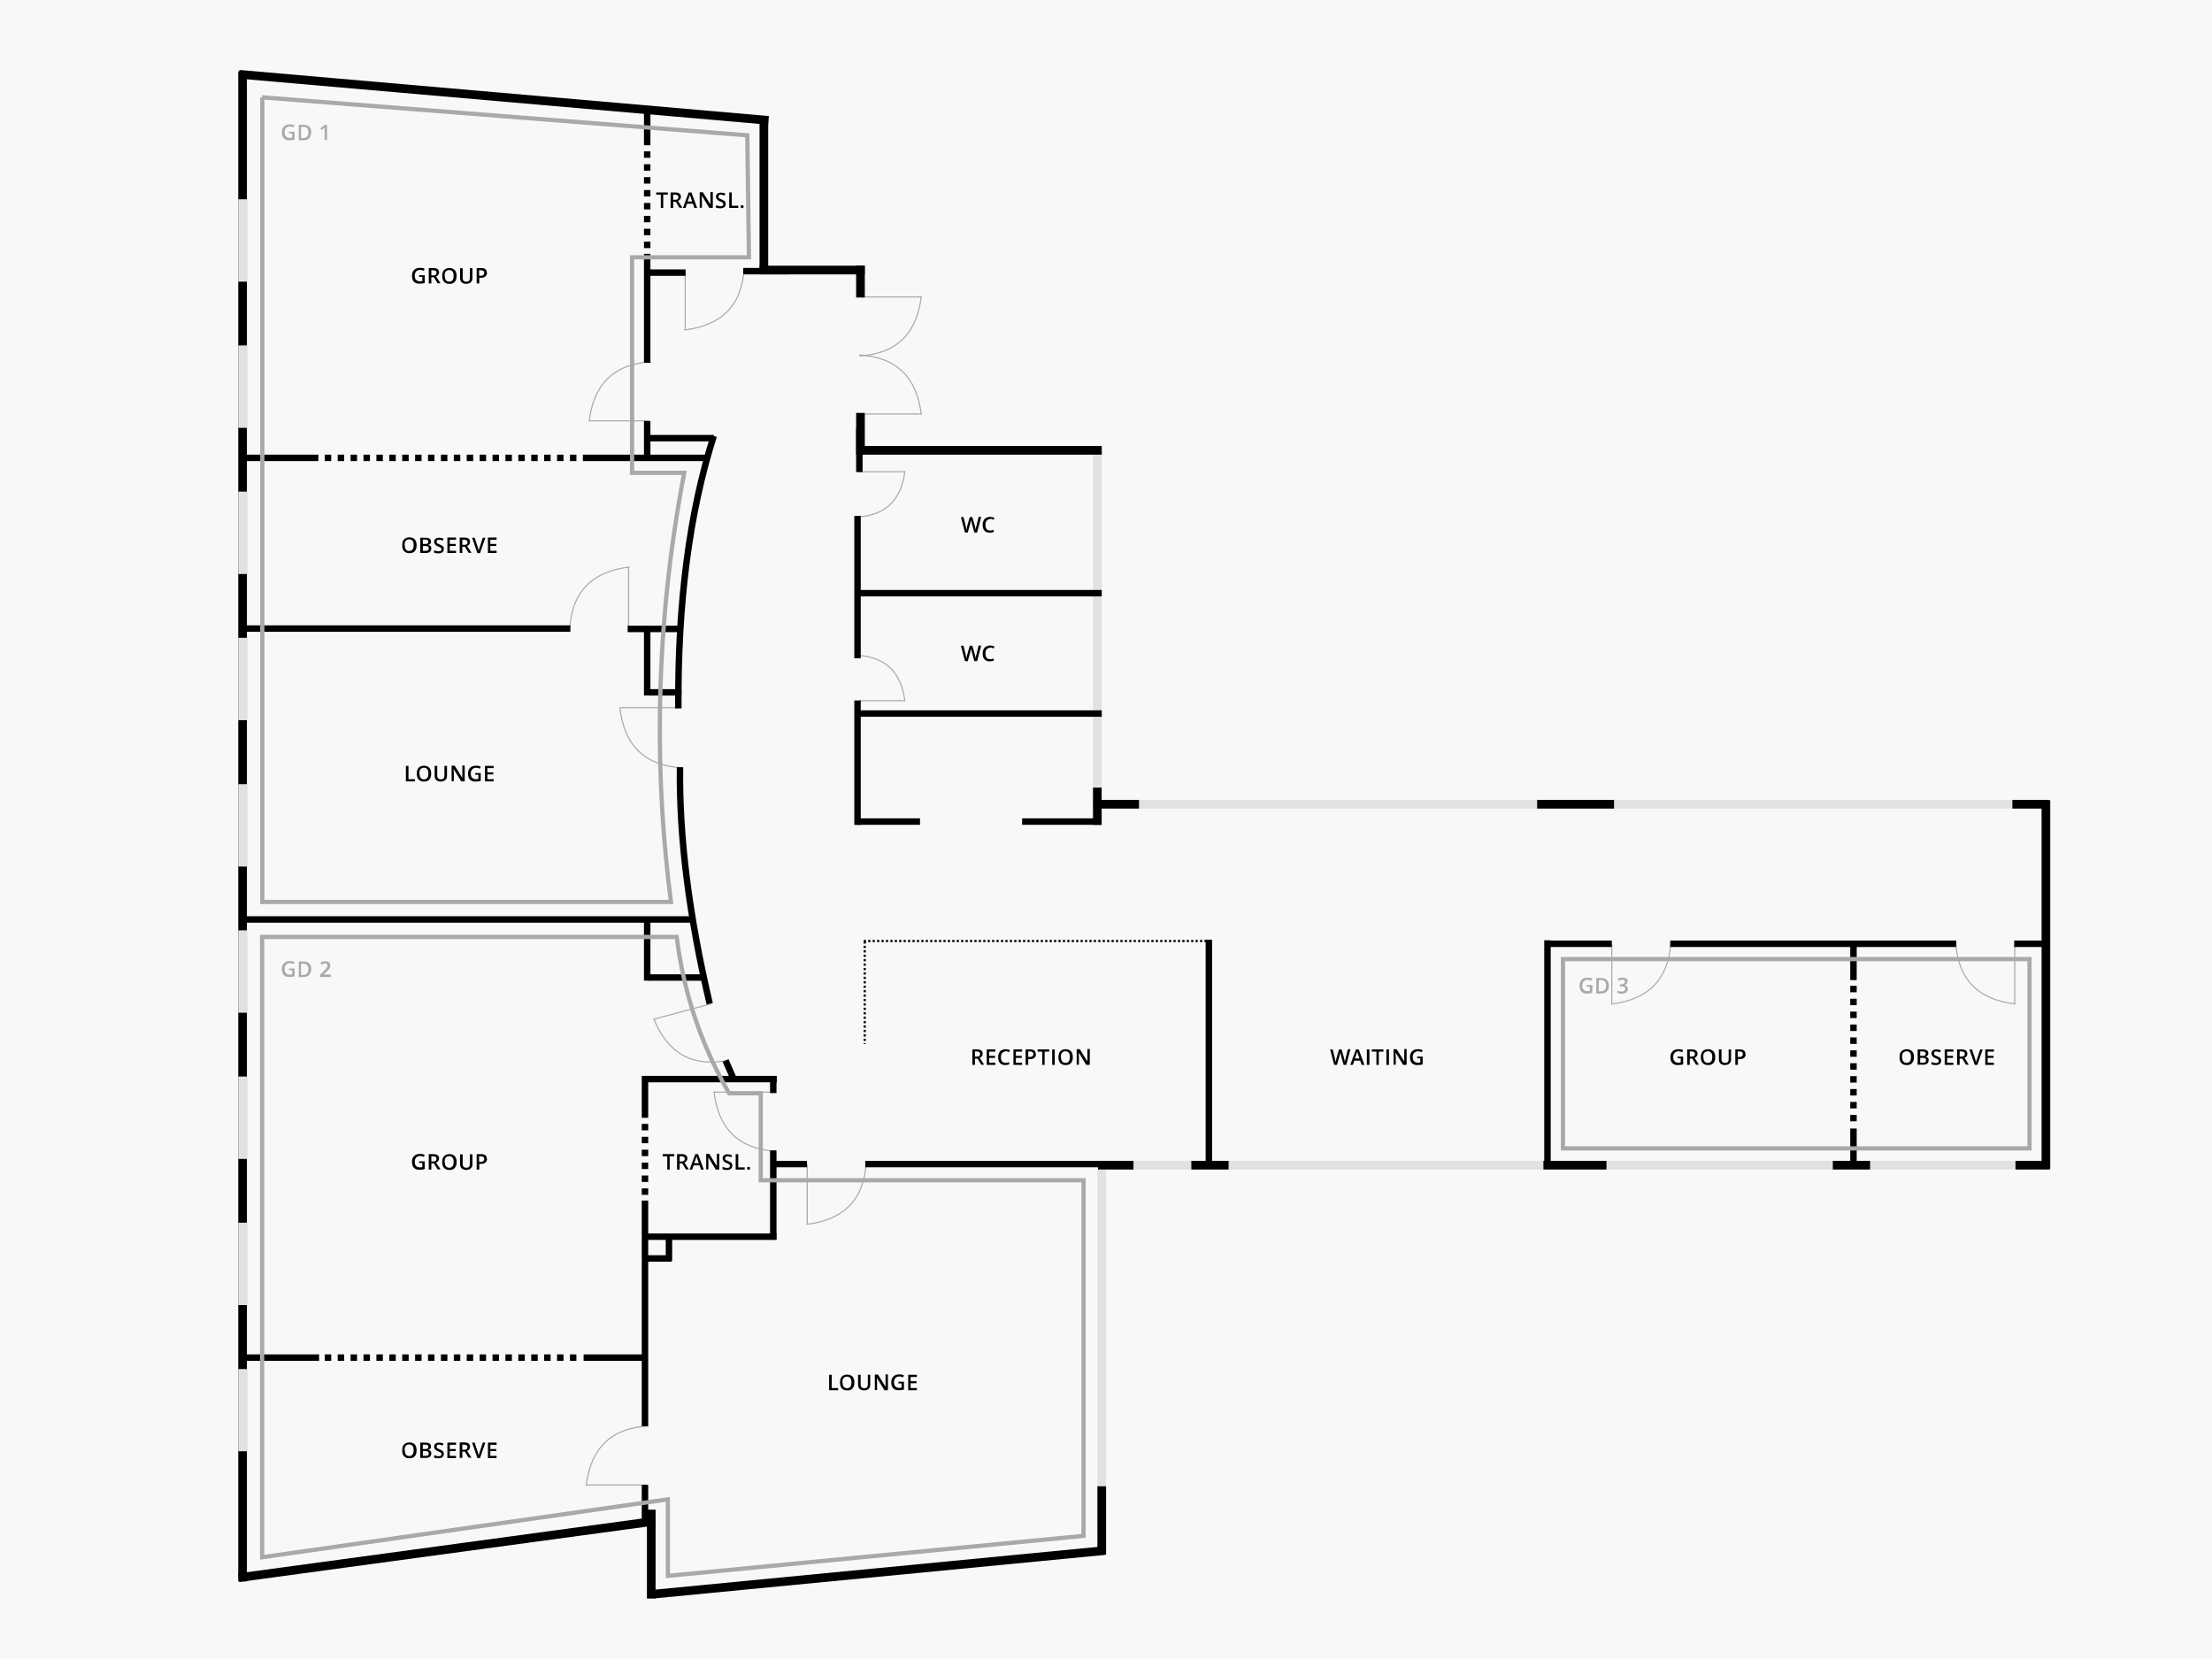 <?xml version="1.0" encoding="UTF-8"?>
<svg id="Ebene_1" xmlns="http://www.w3.org/2000/svg" xmlns:xlink="http://www.w3.org/1999/xlink" version="1.1" viewBox="0 0 1200 900">
  <!-- Generator: Adobe Illustrator 29.8.1, SVG Export Plug-In . SVG Version: 2.1.1 Build 2)  -->
  <defs>
    <style>
      .st0, .st1, .st2, .st3, .st4, .st5, .st6, .st7, .st8, .st9, .st10, .st11 {
        fill: none;
      }

      .st1 {
        stroke: #e1e1e1;
      }

      .st1, .st11 {
        stroke-width: 4.7px;
      }

      .st2 {
        stroke-dasharray: 3.5 3.5;
      }

      .st2, .st3, .st7, .st8, .st9, .st10, .st11 {
        stroke: #000;
      }

      .st2, .st8 {
        stroke-width: 3.5px;
      }

      .st12 {
        fill: #a6aaa9;
      }

      .st3 {
        stroke-dasharray: 1.2 1.2;
        stroke-width: 1.2px;
      }

      .st13 {
        clip-path: url(#clippath-1);
      }

      .st14 {
        fill: #fff;
      }

      .st4 {
        stroke-width: 2.3px;
      }

      .st4, .st5, .st6 {
        stroke: #a6aaa9;
      }

      .st15 {
        fill: #f8f8f8;
      }

      .st5 {
        stroke-width: .6px;
      }

      .st6 {
        stroke-width: .6px;
      }

      .st16 {
        clip-path: url(#clippath);
      }

      .st7 {
        stroke-width: 3.5px;
      }

      .st9 {
        stroke-width: 4.7px;
      }

      .st10 {
        stroke-width: 4.7px;
      }
    </style>
    <clipPath id="clippath">
      <rect class="st0" width="1200" height="900"/>
    </clipPath>
    <clipPath id="clippath-1">
      <rect class="st0" width="1200" height="900"/>
    </clipPath>
  </defs>
  <g class="st16">
    <g class="st13">
      <rect class="st14" width="1200" height="900"/>
      <rect class="st15" width="1200" height="900"/>
      <path class="st6" d="M1093.4,544.7c-20.4-2.4-31.3-13.6-32.4-33.6"/>
      <line class="st6" x1="1093" y1="544.7" x2="1093" y2="512.3"/>
      <line class="st6" x1="874.4" y1="544.7" x2="874.4" y2="512.3"/>
      <path class="st6" d="M874,544.7c20.4-2.4,31.3-13.6,32.4-33.6"/>
      <path class="st6" d="M437.5,664.2c20.4-2.4,31.3-13.6,32.4-33.6"/>
      <line class="st6" x1="437.9" y1="664.2" x2="437.9" y2="631.8"/>
      <path class="st6" d="M318,806c2.4-20.4,13.6-31.3,33.6-32.4"/>
      <line class="st6" x1="318" y1="805.6" x2="350.4" y2="805.6"/>
      <path class="st6" d="M387.3,592.1c2.4,20.4,13.6,31.3,33.6,32.4"/>
      <line class="st6" x1="387.2" y1="592.5" x2="419.6" y2="592.5"/>
      <path class="st6" d="M354.6,552.5c7.6,19.1,21.3,26.7,40.9,22.6"/>
      <line class="st5" x1="354.7" y1="552.9" x2="386" y2="544.5"/>
      <line class="st6" x1="336.2" y1="383.9" x2="368.7" y2="383.9"/>
      <path class="st6" d="M336.3,384.1c2.4,20.4,13.6,31.3,33.6,32.4"/>
      <path class="st6" d="M341.5,307.6c-20.4,2.4-31.3,13.6-32.4,33.6"/>
      <line class="st6" x1="341" y1="307.6" x2="341" y2="340"/>
      <path class="st6" d="M490.9,255.6c-1.9,15.7-10.5,24-25.9,24.9"/>
      <line class="st6" x1="490.9" y1="255.9" x2="466" y2="255.9"/>
      <path class="st6" d="M490.9,380.4c-1.9-15.7-10.5-24-25.9-24.9"/>
      <line class="st6" x1="490.9" y1="380.1" x2="466" y2="380.1"/>
      <path class="st6" d="M319.6,228.7c2.4-20.4,13.6-31.3,33.6-32.4"/>
      <line class="st6" x1="319.5" y1="228.3" x2="352" y2="228.3"/>
      <path class="st6" d="M371.3,179c20.4-2.4,31.3-13.6,32.4-33.6"/>
      <line class="st6" x1="371.7" y1="179.1" x2="371.7" y2="146.7"/>
      <path class="st6" d="M499.8,160.7c-2.4,20.4-13.6,31.3-33.6,32.4"/>
      <line class="st6" x1="499.8" y1="161.1" x2="467.4" y2="161.1"/>
      <path class="st6" d="M499.8,225c-2.4-20.4-13.6-31.3-33.6-32.4"/>
      <line class="st6" x1="499.8" y1="224.6" x2="467.4" y2="224.6"/>
      <line class="st1" x1="597.7" y1="632.3" x2="597.7" y2="831.7"/>
      <line class="st1" x1="604.6" y1="632.1" x2="1100.3" y2="632.1"/>
      <line class="st1" x1="1110.4" y1="436.3" x2="604.9" y2="436.3"/>
      <line class="st1" x1="595.3" y1="244.3" x2="595.3" y2="429.1"/>
      <line class="st9" x1="129.7" y1="40.3" x2="416.9" y2="65.3"/>
      <line class="st11" x1="131.6" y1="38.7" x2="131.6" y2="857.9"/>
      <line class="st9" x1="129.5" y1="855.9" x2="355.4" y2="825.2"/>
      <line class="st11" x1="353.3" y1="867.2" x2="353.3" y2="819"/>
      <line class="st11" x1="597.7" y1="806.3" x2="597.7" y2="843.4"/>
      <line class="st8" x1="469.4" y1="631.5" x2="597.1" y2="631.5"/>
      <line class="st8" x1="655.8" y1="632.7" x2="655.8" y2="509.8"/>
      <line class="st8" x1="839.5" y1="633.2" x2="839.5" y2="510.1"/>
      <line class="st8" x1="1005.5" y1="531.7" x2="1005.5" y2="510.9"/>
      <line class="st11" x1="414.4" y1="62.9" x2="414.4" y2="148.8"/>
      <line class="st11" x1="412.1" y1="146.5" x2="469.1" y2="146.5"/>
      <line class="st8" x1="464.2" y1="321.8" x2="597.7" y2="321.8"/>
      <line class="st8" x1="465.2" y1="357.1" x2="465.2" y2="279.9"/>
      <line class="st8" x1="465.2" y1="447.5" x2="465.2" y2="380"/>
      <line class="st8" x1="464.2" y1="387.1" x2="597.7" y2="387.1"/>
      <line class="st11" x1="597.7" y1="244.3" x2="465.3" y2="244.3"/>
      <line class="st8" x1="131.2" y1="248.4" x2="172.7" y2="248.4"/>
      <line class="st8" x1="130.8" y1="341" x2="309.4" y2="341"/>
      <line class="st8" x1="130.2" y1="498.8" x2="376.4" y2="498.8"/>
      <line class="st8" x1="130.4" y1="736.5" x2="173.1" y2="736.5"/>
      <line class="st8" x1="1092.7" y1="512" x2="1111.4" y2="512"/>
      <line class="st8" x1="906.1" y1="512" x2="1061.2" y2="512"/>
      <line class="st8" x1="839.7" y1="512" x2="874.4" y2="512"/>
      <line class="st8" x1="351.1" y1="196.8" x2="351.1" y2="137.7"/>
      <line class="st8" x1="351.1" y1="228.4" x2="351.1" y2="249"/>
      <line class="st8" x1="351.1" y1="377.3" x2="351.1" y2="340.3"/>
      <line class="st8" x1="351.1" y1="532" x2="351.1" y2="497.5"/>
      <line class="st8" x1="349.9" y1="773.7" x2="349.9" y2="651.3"/>
      <line class="st8" x1="349.9" y1="824.8" x2="349.9" y2="805.5"/>
      <line class="st8" x1="499.1" y1="445.7" x2="464.7" y2="445.7"/>
      <line class="st8" x1="597.1" y1="445.7" x2="554.5" y2="445.7"/>
      <path class="st8" d="M385,544.5c-11.2-47.8-16.6-90.5-16.1-128.3"/>
      <path class="st8" d="M368,384.3c-.4-57.1,6-106.3,19.2-147.8"/>
      <line class="st8" x1="419.5" y1="672.5" x2="419.5" y2="624.1"/>
      <line class="st8" x1="419.5" y1="593" x2="419.5" y2="584"/>
      <line class="st8" x1="362.9" y1="684" x2="362.9" y2="669.6"/>
      <line class="st8" x1="348.5" y1="585.4" x2="421.4" y2="585.4"/>
      <line class="st8" x1="348.5" y1="670.9" x2="421.2" y2="670.9"/>
      <line class="st8" x1="348.5" y1="682.7" x2="364.3" y2="682.7"/>
      <line class="st7" x1="398.3" y1="586" x2="393.6" y2="575.3"/>
      <line class="st8" x1="352" y1="530.3" x2="383.1" y2="530.3"/>
      <line class="st8" x1="352" y1="375.6" x2="369.7" y2="375.6"/>
      <line class="st8" x1="387.2" y1="237.7" x2="350.1" y2="237.7"/>
      <line class="st8" x1="371.9" y1="147.9" x2="350.1" y2="147.9"/>
      <line class="st8" x1="403.2" y1="147.1" x2="427.9" y2="147.1"/>
      <line class="st11" x1="466.8" y1="161.4" x2="466.8" y2="144.1"/>
      <line class="st11" x1="466.8" y1="224" x2="466.8" y2="246.6"/>
      <line class="st8" x1="340.5" y1="341.2" x2="368.1" y2="341.2"/>
      <line class="st8" x1="466.2" y1="256.1" x2="466.2" y2="232.5"/>
      <line class="st8" x1="437.8" y1="631.5" x2="419.5" y2="631.5"/>
      <line class="st11" x1="871.5" y1="632.1" x2="837.3" y2="632.1"/>
      <line class="st11" x1="1093.4" y1="632.1" x2="1112" y2="632.1"/>
      <line class="st11" x1="617.9" y1="436.3" x2="593.2" y2="436.3"/>
      <line class="st11" x1="595.3" y1="427.3" x2="595.3" y2="447.5"/>
      <line class="st11" x1="875.6" y1="436.3" x2="833.9" y2="436.3"/>
      <line class="st11" x1="1091.7" y1="436.3" x2="1111.5" y2="436.3"/>
      <line class="st3" x1="468.6" y1="510.5" x2="655.8" y2="510.5"/>
      <line class="st3" x1="469.1" y1="510.7" x2="469.1" y2="566.3"/>
      <line class="st11" x1="1109.9" y1="434.1" x2="1109.9" y2="634.1"/>
      <line class="st11" x1="1014.5" y1="632.1" x2="994.3" y2="632.1"/>
      <line class="st11" x1="666.5" y1="632.1" x2="646.3" y2="632.1"/>
      <line class="st11" x1="614.9" y1="632.1" x2="595.7" y2="632.1"/>
      <line class="st10" x1="354.6" y1="864.8" x2="599.1" y2="841.2"/>
      <g>
        <path d="M530.1,358.7h-1.5l-1.4-5c0-.2-.1-.5-.2-.9,0-.4-.1-.7-.2-.9,0,.2,0,.6-.2.9s-.2.7-.2.9l-1.4,5h-1.5l-1.1-4.2-1.1-4.2h1.4l1.2,4.9c.2.8.3,1.5.4,2.1,0-.3.1-.7.2-1.1,0-.4.2-.7.2-1l1.4-4.9h1.4l1.4,4.9c.1.5.3,1.1.4,2,0-.5.2-1.2.4-2.1l1.2-4.9h1.4l-2.2,8.4Z"/>
        <path d="M537.2,351.4c-.8,0-1.4.3-1.9.8-.5.6-.7,1.3-.7,2.3s.2,1.8.6,2.3c.4.5,1.1.8,1.9.8s.7,0,1-.1.7-.2,1-.3v1.2c-.7.2-1.4.4-2.2.4-1.2,0-2.2-.4-2.8-1.1-.7-.7-1-1.8-1-3.2s.2-1.6.5-2.3.8-1.2,1.4-1.5c.6-.3,1.3-.5,2.1-.5s1.6.2,2.4.5l-.5,1.1c-.3-.1-.6-.3-.9-.4s-.6-.2-1-.2Z"/>
      </g>
      <g>
        <path d="M528.9,574.4v3.3h-1.4v-8.4h2.4c1.1,0,1.9.2,2.4.6s.8,1,.8,1.8-.5,1.8-1.6,2.2l2.4,3.7h-1.6l-2-3.3h-1.4ZM528.9,573.2h1c.6,0,1.1-.1,1.4-.4s.4-.6.4-1.1-.2-.8-.5-1c-.3-.2-.8-.3-1.4-.3h-.9v2.7Z"/>
        <path d="M540,577.7h-4.7v-8.4h4.7v1.2h-3.4v2.3h3.2v1.1h-3.2v2.6h3.4v1.2Z"/>
        <path d="M545.6,570.4c-.8,0-1.4.3-1.9.8-.5.6-.7,1.3-.7,2.3s.2,1.8.6,2.3c.4.5,1.1.8,1.9.8s.7,0,1-.1c.3,0,.7-.2,1-.3v1.2c-.7.2-1.4.4-2.2.4-1.2,0-2.2-.4-2.8-1.1-.7-.7-1-1.8-1-3.2s.2-1.6.5-2.3.8-1.2,1.4-1.5c.6-.3,1.3-.5,2.1-.5s1.6.2,2.4.5l-.5,1.1c-.3-.1-.6-.2-.9-.4-.3-.1-.6-.2-1-.2Z"/>
        <path d="M554.5,577.7h-4.7v-8.4h4.7v1.2h-3.4v2.3h3.2v1.1h-3.2v2.6h3.4v1.2Z"/>
        <path d="M562,571.9c0,.9-.3,1.5-.9,2-.6.5-1.4.7-2.4.7h-.9v3.1h-1.4v-8.4h2.4c1,0,1.8.2,2.3.6.5.4.8,1.1.8,1.9ZM557.9,573.4h.7c.7,0,1.2-.1,1.5-.4s.5-.6.5-1.1-.1-.8-.4-1.1-.8-.4-1.4-.4h-1v2.9Z"/>
        <path d="M566.8,577.7h-1.4v-7.2h-2.5v-1.2h6.3v1.2h-2.5v7.2Z"/>
        <path d="M570.8,577.7v-8.4h1.4v8.4h-1.4Z"/>
        <path d="M582,573.5c0,1.4-.3,2.4-1,3.2-.7.8-1.6,1.1-2.9,1.1s-2.2-.4-2.9-1.1c-.7-.8-1-1.8-1-3.2s.3-2.4,1-3.2c.7-.7,1.7-1.1,2.9-1.1s2.2.4,2.9,1.1c.7.8,1,1.8,1,3.2ZM575.6,573.5c0,1,.2,1.8.6,2.3.4.5,1,.8,1.8.8s1.4-.3,1.8-.8.6-1.3.6-2.4-.2-1.8-.6-2.3c-.4-.5-1-.8-1.8-.8s-1.4.3-1.9.8c-.4.5-.6,1.3-.6,2.3Z"/>
        <path d="M591,577.7h-1.7l-4.1-6.7h0v.4c0,.7.1,1.4.1,1.9v4.3h-1.2v-8.4h1.7l4.1,6.6h0c0,0,0-.4,0-1,0-.6,0-1,0-1.3v-4.4h1.3v8.4Z"/>
      </g>
      <g>
        <path d="M530.1,288.9h-1.5l-1.4-5c0-.2-.1-.5-.2-.9,0-.4-.1-.7-.2-.9,0,.2,0,.6-.2.9s-.2.7-.2.9l-1.4,5h-1.5l-1.1-4.2-1.1-4.2h1.4l1.2,4.9c.2.8.3,1.5.4,2.1,0-.3.1-.7.2-1.1,0-.4.2-.7.2-1l1.4-4.9h1.4l1.4,4.9c.1.5.3,1.1.4,2,0-.5.2-1.2.4-2.1l1.2-4.9h1.4l-2.2,8.4Z"/>
        <path d="M537.2,281.6c-.8,0-1.4.3-1.9.8-.5.6-.7,1.3-.7,2.3s.2,1.8.6,2.3c.4.5,1.1.8,1.9.8s.7,0,1-.1.7-.2,1-.3v1.2c-.7.2-1.4.4-2.2.4-1.2,0-2.2-.4-2.8-1.1-.7-.7-1-1.8-1-3.2s.2-1.6.5-2.3.8-1.2,1.4-1.5c.6-.3,1.3-.5,2.1-.5s1.6.2,2.4.5l-.5,1.1c-.3-.1-.6-.3-.9-.4s-.6-.2-1-.2Z"/>
      </g>
      <g>
        <path d="M220.2,423.9v-8.4h1.4v7.2h3.5v1.2h-4.9Z"/>
        <path d="M233.9,419.7c0,1.4-.3,2.4-1,3.2-.7.8-1.6,1.1-2.9,1.1s-2.2-.4-2.9-1.1c-.7-.8-1-1.8-1-3.2s.3-2.4,1-3.2c.7-.7,1.7-1.1,2.9-1.1s2.2.4,2.9,1.1c.7.8,1,1.8,1,3.2ZM227.6,419.7c0,1,.2,1.8.6,2.3.4.5,1,.8,1.8.8s1.4-.3,1.8-.8c.4-.5.6-1.3.6-2.4s-.2-1.8-.6-2.3-1-.8-1.8-.8-1.4.3-1.9.8c-.4.5-.6,1.3-.6,2.3Z"/>
        <path d="M242.5,415.5v5.4c0,.6-.1,1.2-.4,1.6-.3.5-.6.8-1.2,1.1-.5.2-1.1.4-1.8.4-1,0-1.8-.3-2.4-.8-.6-.5-.9-1.3-.9-2.3v-5.4h1.4v5.3c0,.7.2,1.2.5,1.5s.8.5,1.5.5c1.3,0,1.9-.7,1.9-2v-5.3h1.4Z"/>
        <path d="M251.9,423.9h-1.7l-4.1-6.7h0v.4c0,.7.1,1.4.1,1.9v4.3h-1.2v-8.4h1.7l4.1,6.6h0c0,0,0-.4,0-1s0-1,0-1.3v-4.4h1.3v8.4Z"/>
        <path d="M257.7,419.4h3.1v4.2c-.5.2-1,.3-1.5.3-.5,0-1,.1-1.5.1-1.3,0-2.2-.4-2.9-1.1-.7-.8-1-1.8-1-3.2s.4-2.4,1.2-3.2,1.8-1.1,3.2-1.1,1.7.2,2.5.5l-.5,1.1c-.7-.3-1.4-.5-2-.5s-1.6.3-2.1.8c-.5.6-.8,1.3-.8,2.3s.2,1.8.7,2.3c.5.5,1.1.8,2,.8s.9,0,1.4-.2v-2.2h-1.7v-1.2Z"/>
        <path d="M267.8,423.9h-4.7v-8.4h4.7v1.2h-3.4v2.3h3.2v1.1h-3.2v2.6h3.4v1.2Z"/>
      </g>
      <line class="st1" x1="131.6" y1="742.7" x2="131.6" y2="787.3"/>
      <line class="st1" x1="131.6" y1="663.3" x2="131.6" y2="708"/>
      <line class="st1" x1="131.6" y1="584" x2="131.6" y2="628.7"/>
      <line class="st1" x1="131.6" y1="504.7" x2="131.6" y2="549.4"/>
      <line class="st1" x1="131.6" y1="425.4" x2="131.6" y2="470.1"/>
      <line class="st1" x1="131.6" y1="346" x2="131.6" y2="390.7"/>
      <line class="st1" x1="131.6" y1="266.7" x2="131.6" y2="311.4"/>
      <line class="st1" x1="131.6" y1="187.4" x2="131.6" y2="232.1"/>
      <line class="st1" x1="131.6" y1="108.1" x2="131.6" y2="152.8"/>
      <line class="st2" x1="351.1" y1="82.1" x2="351.1" y2="136.7"/>
      <line class="st2" x1="176.2" y1="248.4" x2="316.2" y2="248.4"/>
      <line class="st2" x1="176.2" y1="736.5" x2="316.2" y2="736.5"/>
      <line class="st2" x1="1005.5" y1="534.8" x2="1005.5" y2="611"/>
      <line class="st8" x1="316.2" y1="248.4" x2="383.6" y2="248.4"/>
      <line class="st2" x1="349.9" y1="609.7" x2="349.9" y2="651.3"/>
      <line class="st8" x1="349.9" y1="606.4" x2="349.9" y2="583.7"/>
      <line class="st8" x1="316.6" y1="736.5" x2="350.3" y2="736.5"/>
      <line class="st8" x1="1005.5" y1="633" x2="1005.5" y2="612.2"/>
      <line class="st8" x1="351.1" y1="59.1" x2="351.1" y2="78.8"/>
      <g>
        <path d="M227.3,149.3h3.1v4.2c-.5.2-1,.3-1.5.3-.5,0-1,.1-1.5.1-1.3,0-2.2-.4-2.9-1.1-.7-.8-1-1.8-1-3.2s.4-2.4,1.2-3.2,1.8-1.1,3.2-1.1,1.7.2,2.5.5l-.5,1.1c-.7-.3-1.4-.5-2-.5s-1.6.3-2.1.8c-.5.6-.8,1.3-.8,2.3s.2,1.8.7,2.3c.5.5,1.1.8,2,.8s.9,0,1.4-.2v-2.2h-1.7v-1.2Z"/>
        <path d="M234,150.5v3.3h-1.4v-8.4h2.4c1.1,0,1.9.2,2.4.6.5.4.8,1,.8,1.8s-.5,1.8-1.6,2.2l2.4,3.7h-1.6l-2-3.3h-1.4ZM234,149.4h1c.6,0,1.1-.1,1.4-.4.3-.2.4-.6.4-1.1s-.2-.8-.5-1c-.3-.2-.8-.3-1.4-.3h-.9v2.7Z"/>
        <path d="M247.7,149.7c0,1.4-.3,2.4-1,3.2-.7.8-1.6,1.1-2.9,1.1s-2.2-.4-2.9-1.1c-.7-.8-1-1.8-1-3.2s.3-2.4,1-3.2c.7-.7,1.7-1.1,2.9-1.1s2.2.4,2.9,1.1c.7.8,1,1.8,1,3.2ZM241.3,149.7c0,1,.2,1.8.6,2.3.4.5,1,.8,1.8.8s1.4-.3,1.8-.8c.4-.5.6-1.3.6-2.4s-.2-1.8-.6-2.3-1-.8-1.8-.8-1.4.3-1.9.8c-.4.5-.6,1.3-.6,2.3Z"/>
        <path d="M256.3,145.5v5.4c0,.6-.1,1.2-.4,1.6-.3.5-.6.8-1.2,1.1-.5.2-1.1.4-1.8.4-1,0-1.8-.3-2.4-.8-.6-.5-.9-1.3-.9-2.3v-5.4h1.4v5.3c0,.7.2,1.2.5,1.5s.8.5,1.5.5c1.3,0,1.9-.7,1.9-2v-5.3h1.4Z"/>
        <path d="M264.2,148c0,.9-.3,1.5-.9,2s-1.4.7-2.4.7h-.9v3.1h-1.4v-8.4h2.4c1,0,1.8.2,2.3.6.5.4.8,1.1.8,1.9ZM260,149.6h.7c.7,0,1.2-.1,1.5-.4s.5-.6.5-1.1-.1-.8-.4-1.1c-.3-.2-.8-.4-1.4-.4h-1v2.9Z"/>
      </g>
      <g>
        <path d="M226,295.8c0,1.4-.3,2.4-1,3.2-.7.8-1.6,1.1-2.9,1.1s-2.2-.4-2.9-1.1c-.7-.8-1-1.8-1-3.2s.3-2.4,1-3.2c.7-.7,1.7-1.1,2.9-1.1s2.2.4,2.9,1.1c.7.8,1,1.8,1,3.2ZM219.6,295.8c0,1,.2,1.8.6,2.3.4.5,1,.8,1.8.8s1.4-.3,1.8-.8c.4-.5.6-1.3.6-2.4s-.2-1.8-.6-2.3-1-.8-1.8-.8-1.4.3-1.9.8c-.4.5-.6,1.3-.6,2.3Z"/>
        <path d="M228,291.7h2.5c1.2,0,2,.2,2.5.5.5.3.8.9.8,1.6s-.1.9-.4,1.2c-.3.3-.6.5-1.1.6h0c.6.2,1,.4,1.3.7.3.3.4.8.4,1.3s-.3,1.3-.8,1.8c-.5.4-1.3.6-2.2.6h-3v-8.4ZM229.4,295.1h1.3c.6,0,1,0,1.3-.3s.4-.5.4-.9-.1-.7-.4-.9-.7-.3-1.4-.3h-1.2v2.3ZM229.4,296.2v2.6h1.5c.6,0,1-.1,1.3-.3.3-.2.4-.6.4-1s-.1-.8-.4-1c-.3-.2-.7-.3-1.4-.3h-1.4Z"/>
        <path d="M240.8,297.8c0,.7-.3,1.3-.8,1.8-.5.4-1.3.6-2.2.6s-1.7-.1-2.3-.4v-1.3c.4.2.8.3,1.2.4s.8.2,1.2.2c.5,0,.9-.1,1.2-.3.3-.2.4-.5.4-.8s-.1-.6-.4-.8c-.2-.2-.7-.5-1.5-.8-.8-.3-1.3-.7-1.6-1.1-.3-.4-.5-.9-.5-1.4s.2-1.2.7-1.6c.5-.4,1.2-.6,2-.6s1.6.2,2.4.5l-.4,1.1c-.7-.3-1.4-.5-2-.5s-.8,0-1,.3c-.2.2-.3.4-.3.8s0,.4.1.6c0,.2.2.3.5.4.2.1.6.3,1.1.5.6.3,1.1.5,1.4.7s.5.5.6.7c.1.3.2.6.2,1Z"/>
        <path d="M247.4,300h-4.7v-8.4h4.7v1.2h-3.4v2.3h3.2v1.1h-3.2v2.6h3.4v1.2Z"/>
        <path d="M250.8,296.7v3.3h-1.4v-8.4h2.4c1.1,0,1.9.2,2.4.6.5.4.8,1,.8,1.8s-.5,1.8-1.6,2.2l2.4,3.7h-1.6l-2-3.3h-1.4ZM250.8,295.6h1c.6,0,1.1-.1,1.4-.4.3-.2.4-.6.4-1.1s-.2-.8-.5-1c-.3-.2-.8-.3-1.4-.3h-.9v2.7Z"/>
        <path d="M261.9,291.7h1.4l-2.9,8.4h-1.4l-2.9-8.4h1.4l1.7,5.2c0,.2.2.6.3,1,.1.4.2.7.2.9,0-.3.1-.6.2-1s.2-.7.3-.8l1.7-5.2Z"/>
        <path d="M269.4,300h-4.7v-8.4h4.7v1.2h-3.4v2.3h3.2v1.1h-3.2v2.6h3.4v1.2Z"/>
      </g>
      <g>
        <path d="M227.3,630h3.1v4.2c-.5.2-1,.3-1.5.3-.5,0-1,.1-1.5.1-1.3,0-2.2-.4-2.9-1.1-.7-.8-1-1.8-1-3.2s.4-2.4,1.2-3.2c.8-.8,1.8-1.1,3.2-1.1s1.7.2,2.5.5l-.5,1.1c-.7-.3-1.4-.5-2-.5s-1.6.3-2.1.8c-.5.6-.8,1.3-.8,2.3s.2,1.8.7,2.3,1.1.8,2,.8.9,0,1.4-.2v-2.2h-1.7v-1.2Z"/>
        <path d="M234,631.2v3.3h-1.4v-8.4h2.4c1.1,0,1.9.2,2.4.6.5.4.8,1,.8,1.8s-.5,1.8-1.6,2.2l2.4,3.7h-1.6l-2-3.3h-1.4ZM234,630.1h1c.6,0,1.1-.1,1.4-.4s.4-.6.4-1.1-.2-.8-.5-1c-.3-.2-.8-.3-1.4-.3h-.9v2.7Z"/>
        <path d="M247.7,630.4c0,1.4-.3,2.4-1,3.2-.7.8-1.6,1.1-2.9,1.1s-2.2-.4-2.9-1.1c-.7-.8-1-1.8-1-3.2s.3-2.4,1-3.2c.7-.7,1.7-1.1,2.9-1.1s2.2.4,2.9,1.1c.7.8,1,1.8,1,3.2ZM241.3,630.4c0,1,.2,1.8.6,2.3.4.5,1,.8,1.8.8s1.4-.3,1.8-.8c.4-.5.6-1.3.6-2.4s-.2-1.8-.6-2.3c-.4-.5-1-.8-1.8-.8s-1.4.3-1.9.8c-.4.5-.6,1.3-.6,2.3Z"/>
        <path d="M256.3,626.2v5.4c0,.6-.1,1.2-.4,1.6-.3.5-.6.8-1.2,1.1-.5.2-1.1.4-1.8.4-1,0-1.8-.3-2.4-.8-.6-.5-.9-1.3-.9-2.3v-5.4h1.4v5.3c0,.7.2,1.2.5,1.5s.8.5,1.5.5c1.3,0,1.9-.7,1.9-2v-5.3h1.4Z"/>
        <path d="M264.2,628.7c0,.9-.3,1.5-.9,2-.6.5-1.4.7-2.4.7h-.9v3.1h-1.4v-8.4h2.4c1,0,1.8.2,2.3.6.5.4.8,1.1.8,1.9ZM260,630.3h.7c.7,0,1.2-.1,1.5-.4s.5-.6.5-1.1-.1-.8-.4-1.1c-.3-.2-.8-.4-1.4-.4h-1v2.9Z"/>
      </g>
      <g>
        <path d="M226,786.8c0,1.4-.3,2.4-1,3.2-.7.8-1.6,1.1-2.9,1.1s-2.2-.4-2.9-1.1c-.7-.8-1-1.8-1-3.2s.3-2.4,1-3.2c.7-.7,1.7-1.1,2.9-1.1s2.2.4,2.9,1.1c.7.8,1,1.8,1,3.2ZM219.6,786.8c0,1,.2,1.8.6,2.3.4.5,1,.8,1.8.8s1.4-.3,1.8-.8c.4-.5.6-1.3.6-2.4s-.2-1.8-.6-2.3c-.4-.5-1-.8-1.8-.8s-1.4.3-1.9.8c-.4.5-.6,1.3-.6,2.3Z"/>
        <path d="M228,782.6h2.5c1.2,0,2,.2,2.5.5.5.3.8.9.8,1.6s-.1.9-.4,1.2c-.3.3-.6.5-1.1.6h0c.6.2,1,.4,1.3.7.3.3.4.8.4,1.3s-.3,1.3-.8,1.8c-.5.4-1.3.6-2.2.6h-3v-8.4ZM229.4,786.1h1.3c.6,0,1,0,1.3-.3.3-.2.4-.5.4-.9s-.1-.7-.4-.9-.7-.3-1.4-.3h-1.2v2.3ZM229.4,787.2v2.6h1.5c.6,0,1-.1,1.3-.3.3-.2.4-.6.4-1s-.1-.8-.4-1c-.3-.2-.7-.3-1.4-.3h-1.4Z"/>
        <path d="M240.8,788.7c0,.7-.3,1.3-.8,1.8-.5.4-1.3.6-2.2.6s-1.7-.1-2.3-.4v-1.3c.4.2.8.3,1.2.4.4.1.8.2,1.2.2.5,0,.9-.1,1.2-.3.3-.2.4-.5.4-.8s-.1-.6-.4-.8c-.2-.2-.7-.5-1.5-.8-.8-.3-1.3-.7-1.6-1.1s-.5-.9-.5-1.4.2-1.2.7-1.6c.5-.4,1.2-.6,2-.6s1.6.2,2.4.5l-.4,1.1c-.7-.3-1.4-.5-2-.5s-.8,0-1,.3c-.2.2-.3.4-.3.8s0,.4.1.6c0,.2.2.3.5.4.2.1.6.3,1.1.5.6.3,1.1.5,1.4.7.3.2.5.5.6.8.1.3.2.6.2,1Z"/>
        <path d="M247.4,791h-4.7v-8.4h4.7v1.2h-3.4v2.3h3.2v1.1h-3.2v2.6h3.4v1.2Z"/>
        <path d="M250.8,787.6v3.3h-1.4v-8.4h2.4c1.1,0,1.9.2,2.4.6.5.4.8,1,.8,1.8s-.5,1.8-1.6,2.2l2.4,3.7h-1.6l-2-3.3h-1.4ZM250.8,786.5h1c.6,0,1.1-.1,1.4-.4s.4-.6.4-1.1-.2-.8-.5-1c-.3-.2-.8-.3-1.4-.3h-.9v2.7Z"/>
        <path d="M261.9,782.6h1.4l-2.9,8.4h-1.4l-2.9-8.4h1.4l1.7,5.2c0,.2.2.6.3,1,.1.4.2.7.2.9,0-.3.1-.6.2-1,.1-.4.2-.7.3-.8l1.7-5.2Z"/>
        <path d="M269.4,791h-4.7v-8.4h4.7v1.2h-3.4v2.3h3.2v1.1h-3.2v2.6h3.4v1.2Z"/>
      </g>
      <g>
        <path d="M449.8,754.2v-8.4h1.4v7.2h3.5v1.2h-4.9Z"/>
        <path d="M463.5,750c0,1.4-.3,2.4-1,3.2-.7.8-1.6,1.1-2.9,1.1s-2.2-.4-2.9-1.1c-.7-.8-1-1.8-1-3.2s.3-2.4,1-3.2c.7-.7,1.7-1.1,2.9-1.1s2.2.4,2.9,1.1c.7.8,1,1.8,1,3.2ZM457.1,750c0,1,.2,1.8.6,2.3.4.5,1,.8,1.8.8s1.4-.3,1.8-.8.6-1.3.6-2.4-.2-1.8-.6-2.3c-.4-.5-1-.8-1.8-.8s-1.4.3-1.9.8c-.4.5-.6,1.3-.6,2.3Z"/>
        <path d="M472.1,745.8v5.4c0,.6-.1,1.2-.4,1.6-.3.5-.6.8-1.1,1.1-.5.2-1.1.4-1.8.4-1,0-1.8-.3-2.4-.8-.6-.5-.9-1.3-.9-2.3v-5.4h1.4v5.3c0,.7.2,1.2.5,1.5s.8.5,1.5.5c1.3,0,1.9-.7,1.9-2v-5.3h1.4Z"/>
        <path d="M481.5,754.2h-1.7l-4.1-6.7h0v.4c0,.7.1,1.4.1,1.9v4.3h-1.2v-8.4h1.7l4.1,6.6h0c0,0,0-.4,0-1,0-.6,0-1,0-1.3v-4.4h1.3v8.4Z"/>
        <path d="M487.3,749.6h3.1v4.2c-.5.2-1,.3-1.5.3-.5,0-1,.1-1.5.1-1.3,0-2.2-.4-2.9-1.1-.7-.8-1-1.8-1-3.2s.4-2.4,1.2-3.2c.8-.8,1.8-1.1,3.2-1.1s1.7.2,2.5.5l-.5,1.1c-.7-.3-1.4-.5-2-.5s-1.6.3-2.1.8c-.5.6-.8,1.3-.8,2.3s.2,1.8.7,2.3c.5.5,1.1.8,2,.8s.9,0,1.4-.2v-2.2h-1.7v-1.2Z"/>
        <path d="M497.4,754.2h-4.7v-8.4h4.7v1.2h-3.4v2.3h3.2v1.1h-3.2v2.6h3.4v1.2Z"/>
      </g>
      <g>
        <path d="M363.4,634.5h-1.4v-7.2h-2.5v-1.2h6.3v1.2h-2.5v7.2Z"/>
        <path d="M368.7,631.2v3.3h-1.4v-8.4h2.4c1.1,0,1.9.2,2.4.6s.8,1,.8,1.8-.5,1.8-1.6,2.2l2.4,3.7h-1.6l-2-3.3h-1.4ZM368.7,630.1h1c.6,0,1.1-.1,1.4-.4s.4-.6.4-1.1-.2-.8-.5-1c-.3-.2-.8-.3-1.4-.3h-.9v2.7Z"/>
        <path d="M380.3,634.5l-.8-2.3h-3.2l-.8,2.3h-1.4l3.1-8.4h1.5l3.1,8.4h-1.5ZM379.1,631l-.8-2.3c0-.2-.1-.4-.2-.7-.1-.3-.2-.6-.2-.7-.1.5-.3,1-.5,1.5l-.8,2.2h2.4Z"/>
        <path d="M390,634.5h-1.7l-4.1-6.7h0v.4c0,.7.1,1.4.1,1.9v4.3h-1.2v-8.4h1.7l4.1,6.6h0c0,0,0-.4,0-1,0-.6,0-1,0-1.3v-4.4h1.3v8.4Z"/>
        <path d="M397.3,632.3c0,.7-.3,1.3-.8,1.8-.5.4-1.3.6-2.2.6s-1.7-.1-2.3-.4v-1.3c.4.2.8.3,1.2.4.4.1.8.2,1.2.2.5,0,.9-.1,1.2-.3s.4-.5.4-.8-.1-.6-.4-.8c-.2-.2-.7-.5-1.5-.8-.8-.3-1.3-.7-1.6-1.1s-.5-.9-.5-1.4.2-1.2.7-1.6,1.2-.6,2-.6,1.6.2,2.4.5l-.4,1.1c-.7-.3-1.4-.5-2-.5s-.8,0-1,.3c-.2.2-.3.4-.3.8s0,.4.1.6.2.3.5.4c.2.1.6.3,1.1.5.6.3,1.1.5,1.4.7.3.2.5.5.6.8s.2.6.2,1Z"/>
        <path d="M399.1,634.5v-8.4h1.4v7.2h3.5v1.2h-4.9Z"/>
        <path d="M405.3,633.8c0-.3,0-.5.2-.6.1-.1.4-.2.6-.2s.5,0,.6.2c.1.2.2.4.2.6s0,.5-.2.6-.4.2-.6.2-.5,0-.6-.2c-.1-.2-.2-.4-.2-.6Z"/>
      </g>
      <g>
        <path d="M359.9,112.8h-1.4v-7.2h-2.5v-1.2h6.3v1.2h-2.5v7.2Z"/>
        <path d="M365.2,109.5v3.3h-1.4v-8.4h2.4c1.1,0,1.9.2,2.4.6.5.4.8,1,.8,1.8s-.5,1.8-1.6,2.2l2.4,3.7h-1.6l-2-3.3h-1.4ZM365.2,108.4h1c.6,0,1.1-.1,1.4-.4.3-.2.4-.6.4-1.1s-.2-.8-.5-1c-.3-.2-.8-.3-1.4-.3h-.9v2.7Z"/>
        <path d="M376.7,112.8l-.8-2.3h-3.2l-.8,2.3h-1.4l3.1-8.4h1.5l3.1,8.4h-1.5ZM375.5,109.3l-.8-2.3c0-.2-.1-.4-.2-.7-.1-.3-.2-.6-.2-.7-.1.5-.3,1-.5,1.5l-.8,2.2h2.4Z"/>
        <path d="M386.5,112.8h-1.7l-4.1-6.7h0v.4c0,.7.1,1.4.1,1.9v4.3h-1.2v-8.4h1.7l4.1,6.6h0c0,0,0-.4,0-1,0-.6,0-1,0-1.3v-4.4h1.3v8.4Z"/>
        <path d="M393.7,110.6c0,.7-.3,1.3-.8,1.8-.5.4-1.3.6-2.2.6s-1.7-.1-2.3-.4v-1.3c.4.2.8.3,1.2.4.4.1.8.2,1.2.2.5,0,.9-.1,1.2-.3s.4-.5.4-.8-.1-.6-.4-.8c-.2-.2-.7-.5-1.5-.8-.8-.3-1.3-.7-1.6-1.1-.3-.4-.5-.9-.5-1.4s.2-1.2.7-1.6c.5-.4,1.2-.6,2-.6s1.6.2,2.4.5l-.4,1.1c-.7-.3-1.4-.5-2-.5s-.8,0-1,.3c-.2.2-.3.4-.3.8s0,.4.1.6c0,.2.2.3.5.4s.6.3,1.1.5c.6.3,1.1.5,1.4.7s.5.5.6.7.2.6.2,1Z"/>
        <path d="M395.6,112.8v-8.4h1.4v7.2h3.5v1.2h-4.9Z"/>
        <path d="M401.8,112.1c0-.3,0-.5.2-.6.1-.1.4-.2.6-.2s.5,0,.6.2c.1.2.2.4.2.6s0,.5-.2.6c-.1.2-.4.2-.6.2s-.5,0-.6-.2c-.1-.2-.2-.4-.2-.6Z"/>
      </g>
      <g>
        <path d="M730.4,577.7h-1.5l-1.4-5c0-.2-.1-.5-.2-.9s-.1-.7-.2-.9c0,.2,0,.6-.2.9,0,.4-.2.7-.2.9l-1.4,5h-1.5l-1.1-4.2-1.1-4.2h1.4l1.2,4.9c.2.8.3,1.5.4,2.1,0-.3.1-.7.2-1.1,0-.4.2-.7.2-1l1.4-4.9h1.4l1.4,4.9c.1.5.3,1.1.4,2,0-.5.2-1.2.4-2.1l1.2-4.9h1.4l-2.2,8.4Z"/>
        <path d="M738.7,577.7l-.8-2.3h-3.2l-.8,2.3h-1.4l3.1-8.4h1.5l3.1,8.4h-1.5ZM737.5,574.2l-.8-2.3c0-.2-.1-.4-.2-.7-.1-.3-.2-.6-.2-.7-.1.5-.3,1-.5,1.5l-.8,2.2h2.4Z"/>
        <path d="M741.5,577.7v-8.4h1.4v8.4h-1.4Z"/>
        <path d="M748.1,577.7h-1.4v-7.2h-2.5v-1.2h6.3v1.2h-2.5v7.2Z"/>
        <path d="M752.1,577.7v-8.4h1.4v8.4h-1.4Z"/>
        <path d="M762.9,577.7h-1.7l-4.1-6.7h0v.4c0,.7.1,1.4.1,1.9v4.3h-1.2v-8.4h1.7l4.1,6.6h0c0,0,0-.4,0-1,0-.6,0-1,0-1.3v-4.4h1.3v8.4Z"/>
        <path d="M768.7,573.2h3.1v4.2c-.5.2-1,.3-1.5.3-.5,0-1,.1-1.5.1-1.3,0-2.2-.4-2.9-1.1-.7-.8-1-1.8-1-3.2s.4-2.4,1.2-3.2c.8-.8,1.8-1.1,3.2-1.1s1.7.2,2.5.5l-.5,1.1c-.7-.3-1.4-.5-2-.5s-1.6.3-2.1.8c-.5.6-.8,1.3-.8,2.3s.2,1.8.7,2.3c.5.5,1.1.8,2,.8s.9,0,1.4-.2v-2.2h-1.7v-1.2Z"/>
      </g>
      <g>
        <path d="M910,573.2h3.1v4.2c-.5.2-1,.3-1.5.3-.5,0-1,.1-1.5.1-1.3,0-2.2-.4-2.9-1.1-.7-.8-1-1.8-1-3.2s.4-2.4,1.2-3.2c.8-.8,1.8-1.1,3.2-1.1s1.7.2,2.5.5l-.5,1.1c-.7-.3-1.4-.5-2-.5s-1.6.3-2.1.8c-.5.6-.8,1.3-.8,2.3s.2,1.8.7,2.3c.5.5,1.1.8,2,.8s.9,0,1.4-.2v-2.2h-1.7v-1.2Z"/>
        <path d="M916.7,574.4v3.3h-1.4v-8.4h2.4c1.1,0,1.9.2,2.4.6s.8,1,.8,1.8-.5,1.8-1.6,2.2l2.4,3.7h-1.6l-2-3.3h-1.4ZM916.7,573.2h1c.6,0,1.1-.1,1.4-.4s.4-.6.4-1.1-.2-.8-.5-1c-.3-.2-.8-.3-1.4-.3h-.9v2.7Z"/>
        <path d="M930.5,573.5c0,1.4-.3,2.4-1,3.2-.7.8-1.6,1.1-2.9,1.1s-2.2-.4-2.9-1.1c-.7-.8-1-1.8-1-3.2s.3-2.4,1-3.2c.7-.7,1.7-1.1,2.9-1.1s2.2.4,2.9,1.1c.7.8,1,1.8,1,3.2ZM924.1,573.5c0,1,.2,1.8.6,2.3.4.5,1,.8,1.8.8s1.4-.3,1.8-.8.6-1.3.6-2.4-.2-1.8-.6-2.3c-.4-.5-1-.8-1.8-.8s-1.4.3-1.9.8c-.4.5-.6,1.3-.6,2.3Z"/>
        <path d="M939.1,569.3v5.4c0,.6-.1,1.2-.4,1.6-.3.5-.6.8-1.1,1.1-.5.2-1.1.4-1.8.4-1,0-1.8-.3-2.4-.8-.6-.5-.9-1.3-.9-2.3v-5.4h1.4v5.3c0,.7.2,1.2.5,1.5s.8.5,1.5.5c1.3,0,1.9-.7,1.9-2v-5.3h1.4Z"/>
        <path d="M947,571.9c0,.9-.3,1.5-.9,2-.6.5-1.4.7-2.4.7h-.9v3.1h-1.4v-8.4h2.4c1,0,1.8.2,2.3.6.5.4.8,1.1.8,1.9ZM942.8,573.4h.7c.7,0,1.2-.1,1.5-.4s.5-.6.5-1.1-.1-.8-.4-1.1-.8-.4-1.4-.4h-1v2.9Z"/>
      </g>
      <g>
        <path d="M1038.3,573.5c0,1.4-.3,2.4-1,3.2-.7.8-1.6,1.1-2.9,1.1s-2.2-.4-2.9-1.1c-.7-.8-1-1.8-1-3.2s.3-2.4,1-3.2c.7-.7,1.7-1.1,2.9-1.1s2.2.4,2.9,1.1c.7.8,1,1.8,1,3.2ZM1031.9,573.5c0,1,.2,1.8.6,2.3.4.5,1,.8,1.8.8s1.4-.3,1.8-.8.6-1.3.6-2.4-.2-1.8-.6-2.3c-.4-.5-1-.8-1.8-.8s-1.4.3-1.9.8c-.4.5-.6,1.3-.6,2.3Z"/>
        <path d="M1040.3,569.3h2.5c1.2,0,2,.2,2.5.5.5.3.8.9.8,1.6s-.1.9-.4,1.2-.6.5-1.1.6h0c.6.2,1,.4,1.3.7.3.3.4.8.4,1.3s-.3,1.3-.8,1.8c-.5.4-1.3.6-2.2.6h-3v-8.4ZM1041.7,572.8h1.3c.6,0,1,0,1.3-.3.3-.2.4-.5.4-.9s-.1-.7-.4-.9-.7-.3-1.4-.3h-1.2v2.3ZM1041.7,573.9v2.6h1.5c.6,0,1-.1,1.3-.3.3-.2.4-.6.4-1s-.1-.8-.4-1-.8-.3-1.4-.3h-1.4Z"/>
        <path d="M1053.1,575.4c0,.7-.3,1.3-.8,1.8-.5.4-1.3.6-2.2.6s-1.7-.1-2.3-.4v-1.3c.4.2.8.3,1.2.4.4.1.8.2,1.2.2.5,0,.9-.1,1.2-.3s.4-.5.4-.8-.1-.6-.4-.8c-.2-.2-.7-.5-1.5-.8-.8-.3-1.3-.7-1.6-1.1s-.5-.9-.5-1.4.2-1.2.7-1.6,1.2-.6,2-.6,1.6.2,2.4.5l-.4,1.1c-.7-.3-1.4-.5-2-.5s-.8,0-1,.3c-.2.2-.3.4-.3.8s0,.4.1.6.2.3.5.4c.2.1.6.3,1.1.5.6.3,1.1.5,1.4.7.3.2.5.5.6.8s.2.6.2,1Z"/>
        <path d="M1059.7,577.7h-4.7v-8.4h4.7v1.2h-3.4v2.3h3.2v1.1h-3.2v2.6h3.4v1.2Z"/>
        <path d="M1063.1,574.4v3.3h-1.4v-8.4h2.4c1.1,0,1.9.2,2.4.6s.8,1,.8,1.8-.5,1.8-1.6,2.2l2.4,3.7h-1.6l-2-3.3h-1.4ZM1063.1,573.2h1c.6,0,1.1-.1,1.4-.4s.4-.6.4-1.1-.2-.8-.5-1c-.3-.2-.8-.3-1.4-.3h-.9v2.7Z"/>
        <path d="M1074.2,569.3h1.4l-2.9,8.4h-1.4l-2.9-8.4h1.4l1.7,5.2c0,.2.2.6.3,1,.1.4.2.7.2.9,0-.3.1-.6.2-1,.1-.4.2-.7.3-.8l1.7-5.2Z"/>
        <path d="M1081.7,577.7h-4.7v-8.4h4.7v1.2h-3.4v2.3h3.2v1.1h-3.2v2.6h3.4v1.2Z"/>
      </g>
      <path class="st4" d="M142.2,52.8l263.2,20.6.9,66.2h-63.4v116.9h28.3c-8.3,43.2-12.7,87.2-13.2,131.2-.4,34,1.6,67.9,6,101.6h-221.7V52.8Z"/>
      <rect class="st4" x="847.9" y="520.3" width="253.1" height="102.7"/>
      <path class="st4" d="M142.2,508.3h224.9c2.6,21,8.1,41.6,16.5,61,3.5,8.2,7.5,16.1,11.9,23.8h17.2v47.2h175.1v192.9l-225.5,21.7v-41.5l-220.1,31.4v-336.4Z"/>
      <g>
        <path class="st12" d="M156.7,71.5h3.1v4.2c-.5.2-1,.3-1.5.3-.5,0-1,.1-1.5.1-1.3,0-2.2-.4-2.9-1.1-.7-.8-1-1.8-1-3.2s.4-2.4,1.2-3.2,1.8-1.1,3.2-1.1,1.7.2,2.5.5l-.5,1.1c-.7-.3-1.4-.5-2-.5s-1.6.3-2.1.8c-.5.6-.8,1.3-.8,2.3s.2,1.8.7,2.3c.5.5,1.1.8,2,.8s.9,0,1.4-.2v-2.2h-1.7v-1.2Z"/>
        <path class="st12" d="M168.8,71.8c0,1.4-.4,2.4-1.1,3.2s-1.9,1.1-3.3,1.1h-2.3v-8.4h2.6c1.3,0,2.4.4,3.1,1.1.7.7,1.1,1.7,1.1,3ZM167.3,71.8c0-2-.9-3-2.8-3h-1.2v6.1h1c2,0,3-1,3-3.1Z"/>
        <path class="st12" d="M177.4,76h-1.3v-5.4c0-.6,0-1.2,0-1.5,0,0-.2.2-.3.3-.1.1-.6.5-1.3,1.1l-.7-.9,2.5-1.9h1.1v8.4Z"/>
      </g>
      <g>
        <path class="st12" d="M156.7,525.4h3.1v4.2c-.5.2-1,.3-1.5.3-.5,0-1,.1-1.5.1-1.3,0-2.2-.4-2.9-1.1-.7-.8-1-1.8-1-3.2s.4-2.4,1.2-3.2c.8-.8,1.8-1.1,3.2-1.1s1.7.2,2.5.5l-.5,1.1c-.7-.3-1.4-.5-2-.5s-1.6.3-2.1.8c-.5.6-.8,1.3-.8,2.3s.2,1.8.7,2.3,1.1.8,2,.8.9,0,1.4-.2v-2.2h-1.7v-1.2Z"/>
        <path class="st12" d="M168.8,525.7c0,1.4-.4,2.4-1.1,3.2s-1.9,1.1-3.3,1.1h-2.3v-8.4h2.6c1.3,0,2.4.4,3.1,1.1.7.7,1.1,1.7,1.1,3ZM167.3,525.8c0-2-.9-3-2.8-3h-1.2v6.1h1c2,0,3-1,3-3.1Z"/>
        <path class="st12" d="M179.2,530h-5.7v-1l2.2-2.2c.6-.7,1.1-1.1,1.3-1.4.2-.3.4-.5.5-.8s.1-.5.1-.8-.1-.7-.3-.9c-.2-.2-.5-.3-.9-.3s-.6,0-.9.2c-.3.1-.6.3-1,.6l-.7-.9c.5-.4.9-.7,1.4-.8.4-.2.9-.2,1.4-.2.8,0,1.4.2,1.9.6s.7,1,.7,1.6,0,.7-.2,1.1c-.1.3-.3.7-.6,1s-.7.8-1.4,1.5l-1.5,1.4h0c0,0,4,0,4,0v1.2Z"/>
      </g>
      <g>
        <path class="st12" d="M860.7,534.4h3.1v4.2c-.5.2-1,.3-1.5.3-.5,0-1,.1-1.5.1-1.3,0-2.2-.4-2.9-1.1-.7-.8-1-1.8-1-3.2s.4-2.4,1.2-3.2c.8-.8,1.8-1.1,3.2-1.1s1.7.2,2.5.5l-.5,1.1c-.7-.3-1.4-.5-2-.5s-1.6.3-2.1.8c-.5.6-.8,1.3-.8,2.3s.2,1.8.7,2.3c.5.5,1.1.8,2,.8s.9,0,1.4-.2v-2.2h-1.7v-1.2Z"/>
        <path class="st12" d="M872.8,534.7c0,1.4-.4,2.4-1.2,3.2s-1.9,1.1-3.3,1.1h-2.3v-8.4h2.6c1.3,0,2.4.4,3.1,1.1.7.7,1.1,1.7,1.1,3ZM871.3,534.7c0-2-.9-3-2.8-3h-1.2v6.1h1c2,0,3-1,3-3.1Z"/>
        <path class="st12" d="M882.9,532.5c0,.5-.2,1-.5,1.3-.3.4-.7.6-1.3.7h0c.7.1,1.2.3,1.5.7s.5.8.5,1.3c0,.8-.3,1.4-.9,1.9-.6.4-1.4.7-2.4.7s-1.7-.2-2.3-.5v-1.2c.4.2.7.3,1.1.4.4,0,.8.1,1.1.1.6,0,1.1-.1,1.5-.4s.5-.6.5-1.1-.2-.8-.5-1c-.4-.2-.9-.3-1.7-.3h-.7v-1.1h.7c1.3,0,2-.5,2-1.4s-.1-.6-.3-.8c-.2-.2-.6-.3-1-.3s-.6,0-.9.1c-.3,0-.6.3-1,.5l-.7-.9c.8-.6,1.7-.8,2.7-.8s1.5.2,2,.5.7.9.7,1.5Z"/>
      </g>
    </g>
  </g>
</svg>
